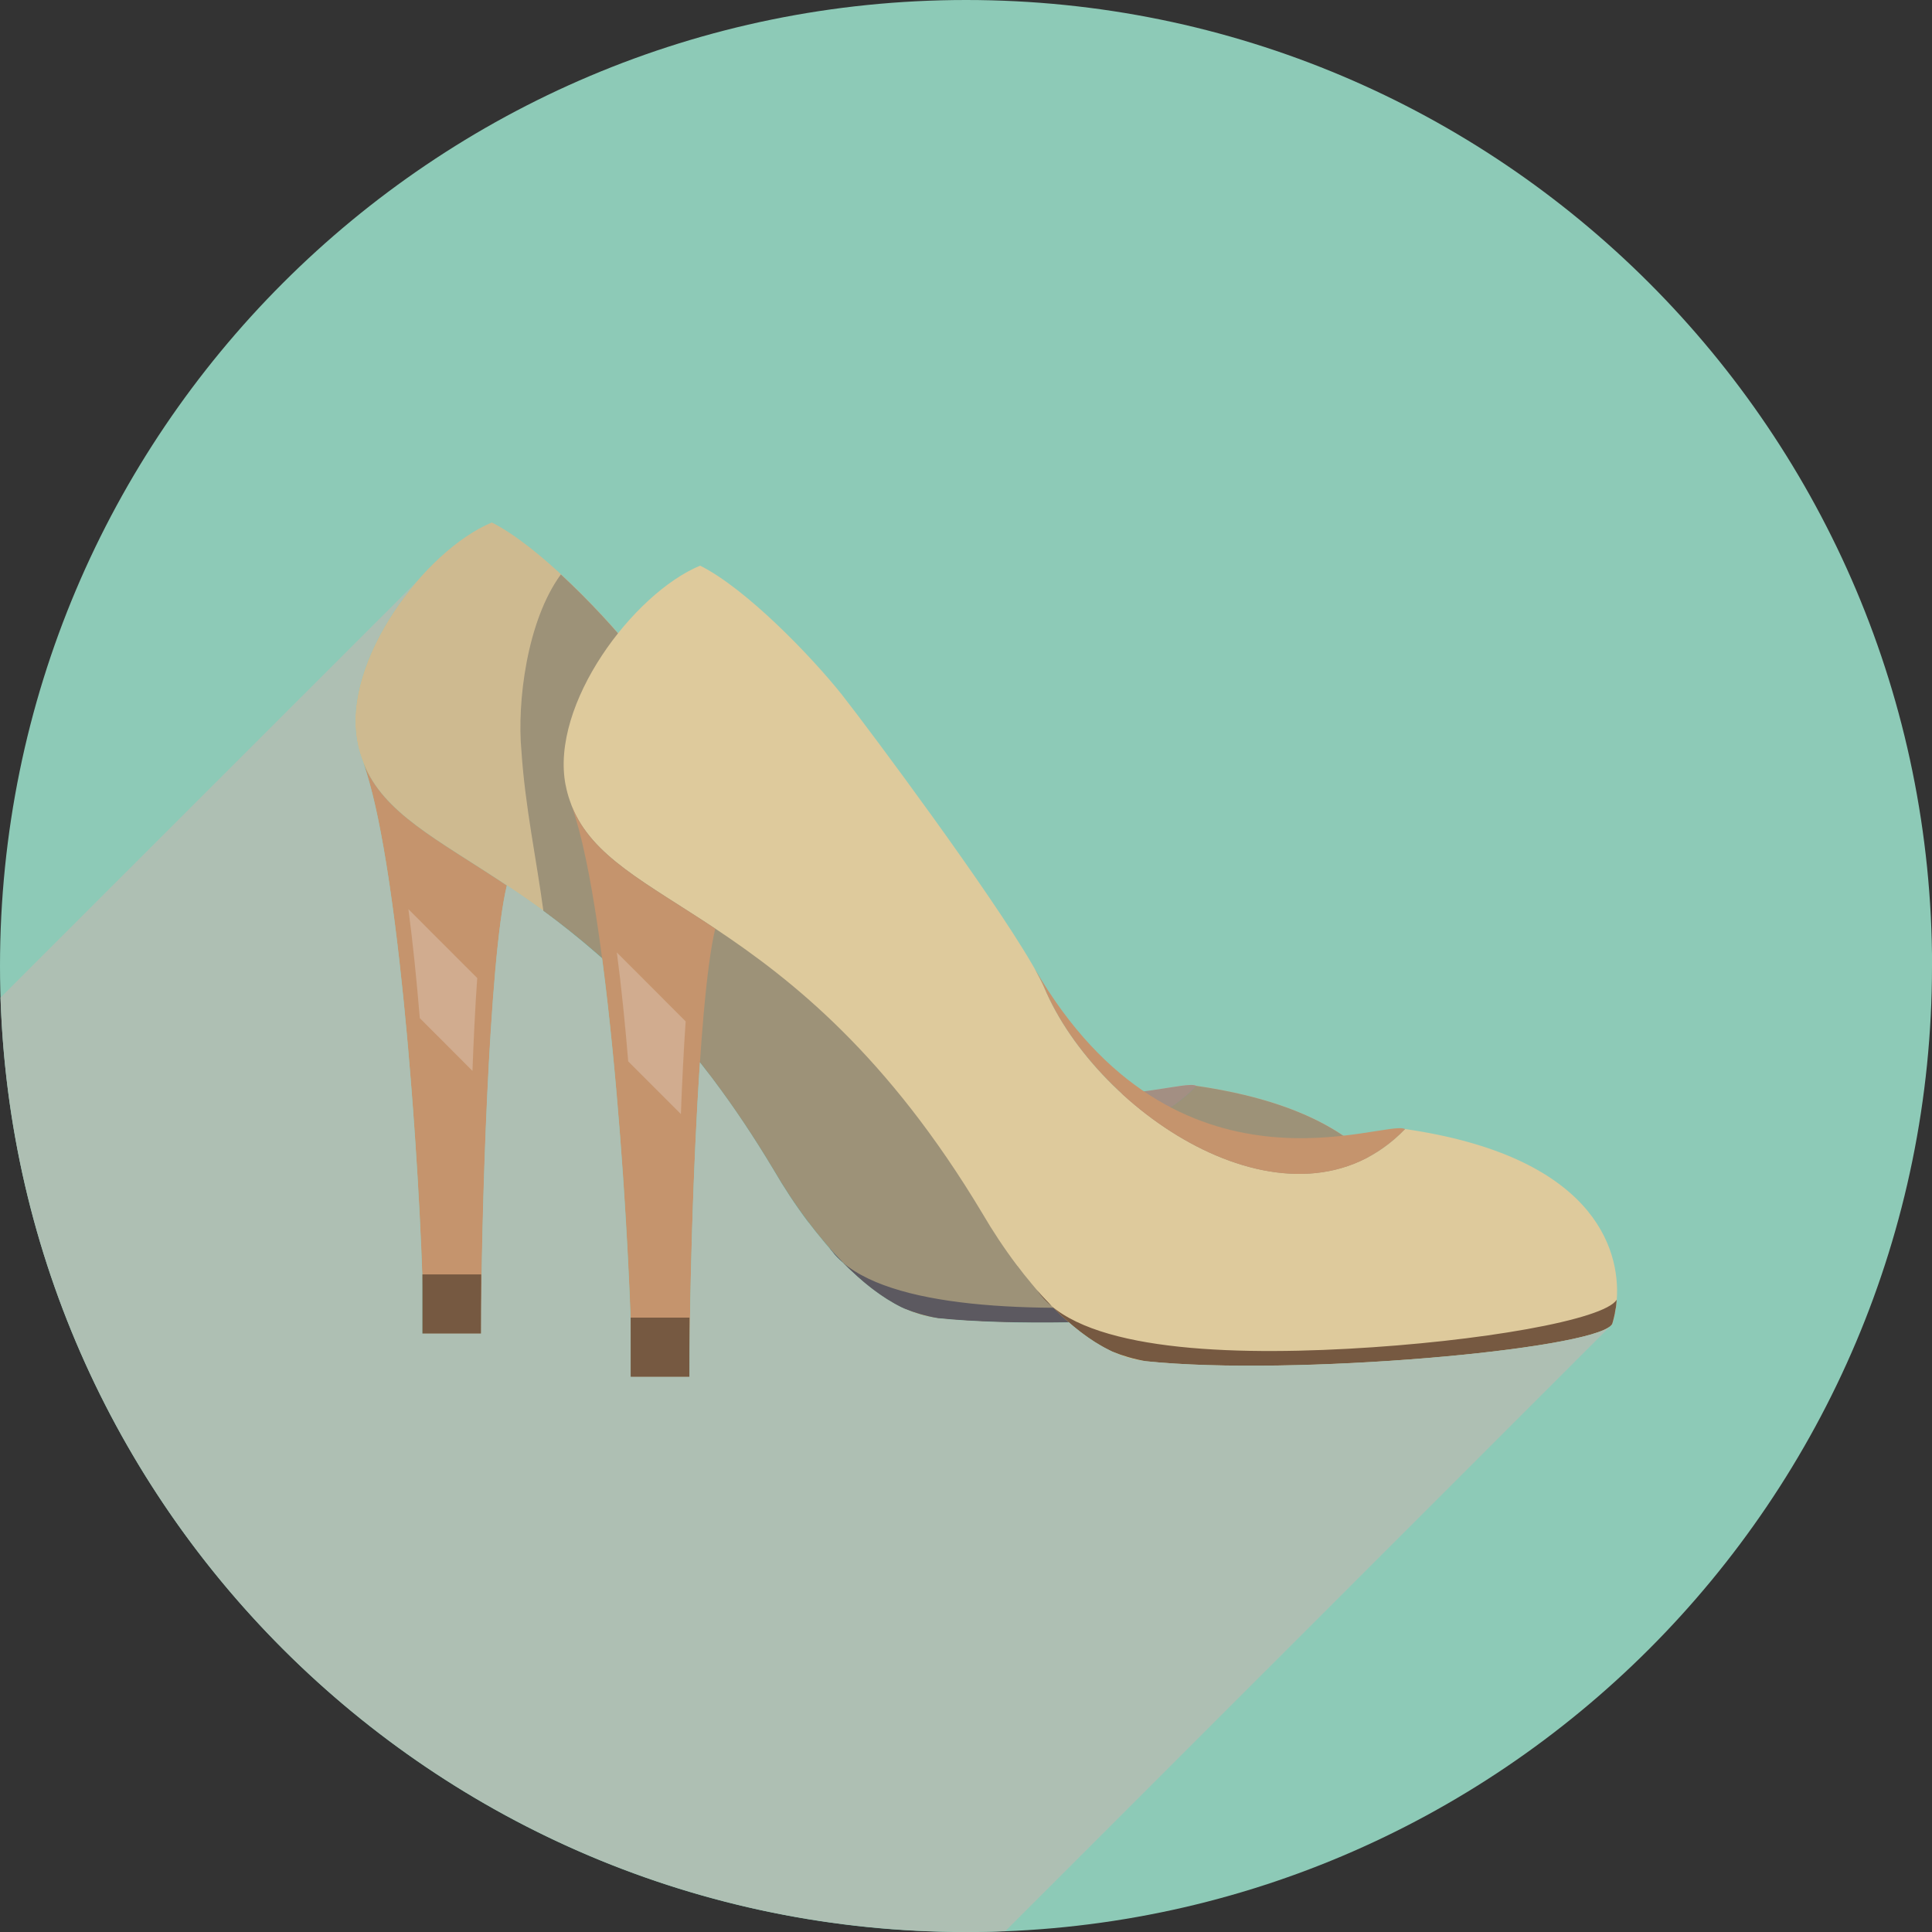 <svg xmlns="http://www.w3.org/2000/svg" viewBox="0 0 283.46 283.46"><rect x="0" y="0" width="283.46" height="283.46" fill="#333333" stroke="none"/><defs><style>      .st0 {        fill: #8dcab7;      }      .st1 {        fill: #ceba90;      }      .st2 {        opacity: .4;      }      .st2, .st3 {        mix-blend-mode: multiply;      }      .st4 {        fill: #625b67;      }      .st5 {        isolation: isolate;      }      .st6 {        fill: #525456;      }      .st7 {        fill: #d9b5a1;      }      .st8 {        opacity: .25;      }      .st9 {        fill: #f2f2f2;      }      .st10 {        fill: #c5946d;      }      .st3 {        fill: #aebfb3;      }      .st11 {        fill: #deca9c;      }      .st12 {        fill: #765941;      }    </style></defs><g class="st5"><g id="Calque_1"><g><path class="st0" d="M283.46,141.74c0,78.27-63.46,141.73-141.73,141.73S0,220.01,0,141.74,63.46,0,141.74,0s141.73,63.46,141.73,141.74Z"></path><g><g><path class="st1" d="M52.42,108.89c.15.81.37,1.59.63,2.31.09.24.18.49.27.74,2.96,7.39,10.77,11.14,21.05,17.97,11.18,7.44,25.26,18.5,39.21,41.81,1.4,2.4,3.13,5.06,5.09,7.64,0,.02.02.02.04.04.61.81,1.24,1.62,1.92,2.42.02.03.04.07.07.08.96,1.19,1.99,2.32,3.04,3.4.05.07.1.12.17.17,2.61,2.62,5.43,4.87,8.35,6.31.13.07.27.14.42.2,1.61.74,3.24,1.23,4.9,1.4,21.64,2.23,65.16-1.69,68.27-5.31.09-.09.14-.18.15-.27.07-.24.13-.47.21-.74.05-.17.09-.36.12-.55.04-.09.05-.16.05-.25.03-.14.05-.27.07-.42.05-.26.11-.51.12-.76.03-.24.05-.47.07-.73.56-7.71-3.71-21.09-31.06-25.04-16.35,16.91-45.09-1.96-52.98-20.85-.31-.71-.76-1.6-1.34-2.65-.14-.22-.26-.46-.39-.67-6.07-10.49-23.37-33.75-27.87-39.49-4.5-5.65-14.08-15.61-20.84-18.99-9.79,4.06-22.07,20.32-19.73,32.23Z"></path><path class="st10" d="M53.32,111.95c5.75,16.13,8.83,67.91,8.83,83.72h8.45c0-16.4,1.13-54.87,3.77-65.75-10.28-6.83-18.09-10.58-21.05-17.97Z"></path><path class="st7" d="M121.25,135.82c.57,1.05,1.03,1.95,1.34,2.65,7.89,18.88,36.64,37.76,52.98,20.84-2.81-1.6-33.58,12.24-54.32-23.5Z"></path><rect class="st12" x="61.96" y="186.98" width="8.64" height="8.7"></rect><path class="st4" d="M121.62,183.01c.58.73,1.42,1.5,2.12,2.3.05.07.1.12.17.17,2.61,2.62,5.43,4.87,8.35,6.31.13.07.27.14.42.2,1.45.59,3.09,1.08,4.9,1.4,21.64,2.23,65.16-1.69,68.27-5.31.09-.09.14-.18.15-.27.07-.24.13-.47.21-.74.05-.17.09-.36.12-.55.04-.09.05-.16.05-.25.03-.14.05-.27.07-.42.05-.26.11-.51.12-.76.03-.24.05-.47.07-.73-1.82,2.96-20.07,6.15-39.43,7.19-19.36,1.05-39.84-.05-45.59-8.55Z"></path><g class="st8"><path class="st9" d="M59.92,133.38c.66,5.02,1.22,10.55,1.67,16l7.73,7.74c.17-4.64.4-9.37.7-13.62l-10.11-10.12Z"></path></g></g><g class="st2"><path class="st6" d="M76.5,110.11c.54,8.21,2.17,15.72,3.23,23.56,10.15,7.43,22.02,18.36,33.8,38.06,1.4,2.4,3.13,5.06,5.09,7.64,0,.02.02.02.04.04.61.81,1.25,1.62,1.93,2.42.02.03.03.07.07.08.3.37.61.74.93,1.1.57.73,1.42,1.5,2.11,2.3.02.01.03.03.05.05.03.05.07.09.12.12,2.6,2.62,5.43,4.87,8.35,6.31.13.07.27.14.42.2,1.45.59,3.09,1.08,4.91,1.4,21.64,2.23,65.16-1.69,68.27-5.31.08-.09.13-.18.15-.27.07-.24.14-.47.21-.74.05-.17.08-.36.12-.55.03-.09.04-.16.04-.25.04-.14.05-.27.07-.42.06-.26.11-.51.12-.76.03-.24.05-.48.07-.74.56-7.7-3.7-21.08-31.06-25.03-2.81-1.61-33.58,12.24-54.33-23.5-.13-.22-.25-.46-.38-.67-6.08-10.49-23.37-33.75-27.87-39.49-2.46-3.1-6.46-7.49-10.67-11.38-5.01,6.83-6.44,18.84-5.79,25.84Z"></path></g><g><path class="st11" d="M83,115.22c.15.81.37,1.59.63,2.32.08.24.18.49.27.74,2.96,7.39,10.77,11.14,21.05,17.97,11.18,7.44,25.26,18.5,39.21,41.82,1.4,2.4,3.13,5.05,5.09,7.64,0,.02.01.02.04.03.61.82,1.25,1.63,1.92,2.42.02.04.04.07.07.09.96,1.18,1.99,2.32,3.04,3.4.05.07.1.12.16.16,2.6,2.62,5.43,4.87,8.35,6.31.13.07.27.14.42.2,1.61.74,3.25,1.24,4.9,1.4,21.64,2.23,65.16-1.69,68.28-5.31.08-.09.13-.18.15-.27.07-.24.14-.47.2-.74.05-.17.08-.36.12-.54.03-.09.05-.17.05-.26.03-.14.05-.27.07-.42.06-.25.11-.51.12-.76.03-.24.05-.48.07-.73.56-7.71-3.7-21.08-31.06-25.04-16.35,16.91-45.09-1.96-52.99-20.85-.3-.71-.76-1.61-1.34-2.65-.13-.22-.25-.46-.39-.68-6.07-10.48-23.37-33.75-27.86-39.49-4.49-5.65-14.08-15.61-20.85-18.99-9.78,4.06-22.06,20.33-19.73,32.23Z"></path><path class="st10" d="M83.89,118.29c5.75,16.13,8.82,67.92,8.82,83.73h8.45c0-16.4,1.14-54.87,3.78-65.76-10.28-6.83-18.09-10.58-21.05-17.97Z"></path><path class="st10" d="M151.83,142.16c.57,1.05,1.03,1.95,1.34,2.65,7.9,18.89,36.64,37.76,52.99,20.85-2.81-1.61-33.58,12.24-54.33-23.5Z"></path><rect class="st12" x="92.53" y="193.32" width="8.63" height="8.7"></rect><path class="st12" d="M152.2,189.35c.57.73,1.42,1.51,2.11,2.3.05.07.1.12.16.16,2.6,2.62,5.43,4.87,8.35,6.31.13.07.27.14.42.2,1.45.59,3.09,1.08,4.9,1.4,21.64,2.23,65.16-1.69,68.28-5.31.08-.09.13-.18.15-.27.07-.24.14-.47.2-.74.05-.17.08-.36.12-.54.03-.09.05-.17.05-.26.03-.14.05-.27.07-.42.06-.25.11-.51.12-.76.03-.24.05-.48.07-.73-1.82,2.96-20.07,6.15-39.43,7.2-19.37,1.05-39.84-.05-45.58-8.55Z"></path><g class="st8"><path class="st9" d="M90.5,139.73c.66,5.01,1.22,10.55,1.67,16l7.73,7.73c.17-4.64.41-9.37.7-13.61l-10.11-10.12Z"></path></g></g></g><path class="st3" d="M236.43,194.41l-88.93,88.92c-1.92.09-3.84.12-5.76.12C65,283.45,2.52,222.49.08,146.36l60.99-60.96c-5.82,6.81-10.12,16-8.64,23.48.14.81.35,1.57.61,2.3.09.23.18.49.26.76,4.95,13.82,7.92,53.92,8.64,75.02v8.7h8.64c0-16.39,1.13-54.85,3.78-65.74-1.28-.88-2.53-1.66-3.72-2.44,1.19.76,2.44,1.57,3.72,2.42,1.72,1.13,3.52,2.38,5.35,3.72v.03c.64.47,1.28.93,1.92,1.43,2.15,1.66,4.39,3.49,6.7,5.53,2.32,17.52,3.72,39.52,4.19,53.16v8.24h8.64c0-10.62.47-30.47,1.54-46.12.55.73,1.11,1.45,1.72,2.21.09.11.18.26.29.4,2.94,3.9,5.88,8.3,8.82,13.21,1.4,2.42,3.11,5.06,5.06,7.66,0,.03.03.03.06.03.61.81,1.25,1.63,1.92,2.42.03.03.03.06.06.09.32.38.61.76.93,1.11.15.17.32.38.47.55l.09.09c.41.59.96,1.14,1.57,1.66,0,0,.03.03.06.06.03.03.06.09.11.12h.03c.32.35.64.66.99.96,2.3,2.21,4.77,4.07,7.33,5.35.06.03.14.06.23.09.06.03.11.06.18.09.14.06.29.12.46.18,1.43.64,2.85,1.05,4.31,1.22.06,0,.09.03.15.03,5.38.56,12.13.73,19.26.61h.03c1.92,1.69,3.93,3.11,6,4.1.12.09.26.14.41.2,1.63.76,3.26,1.25,4.92,1.39,21.62,2.25,65.16-1.69,68.27-5.29Z"></path></g></g></g></svg>